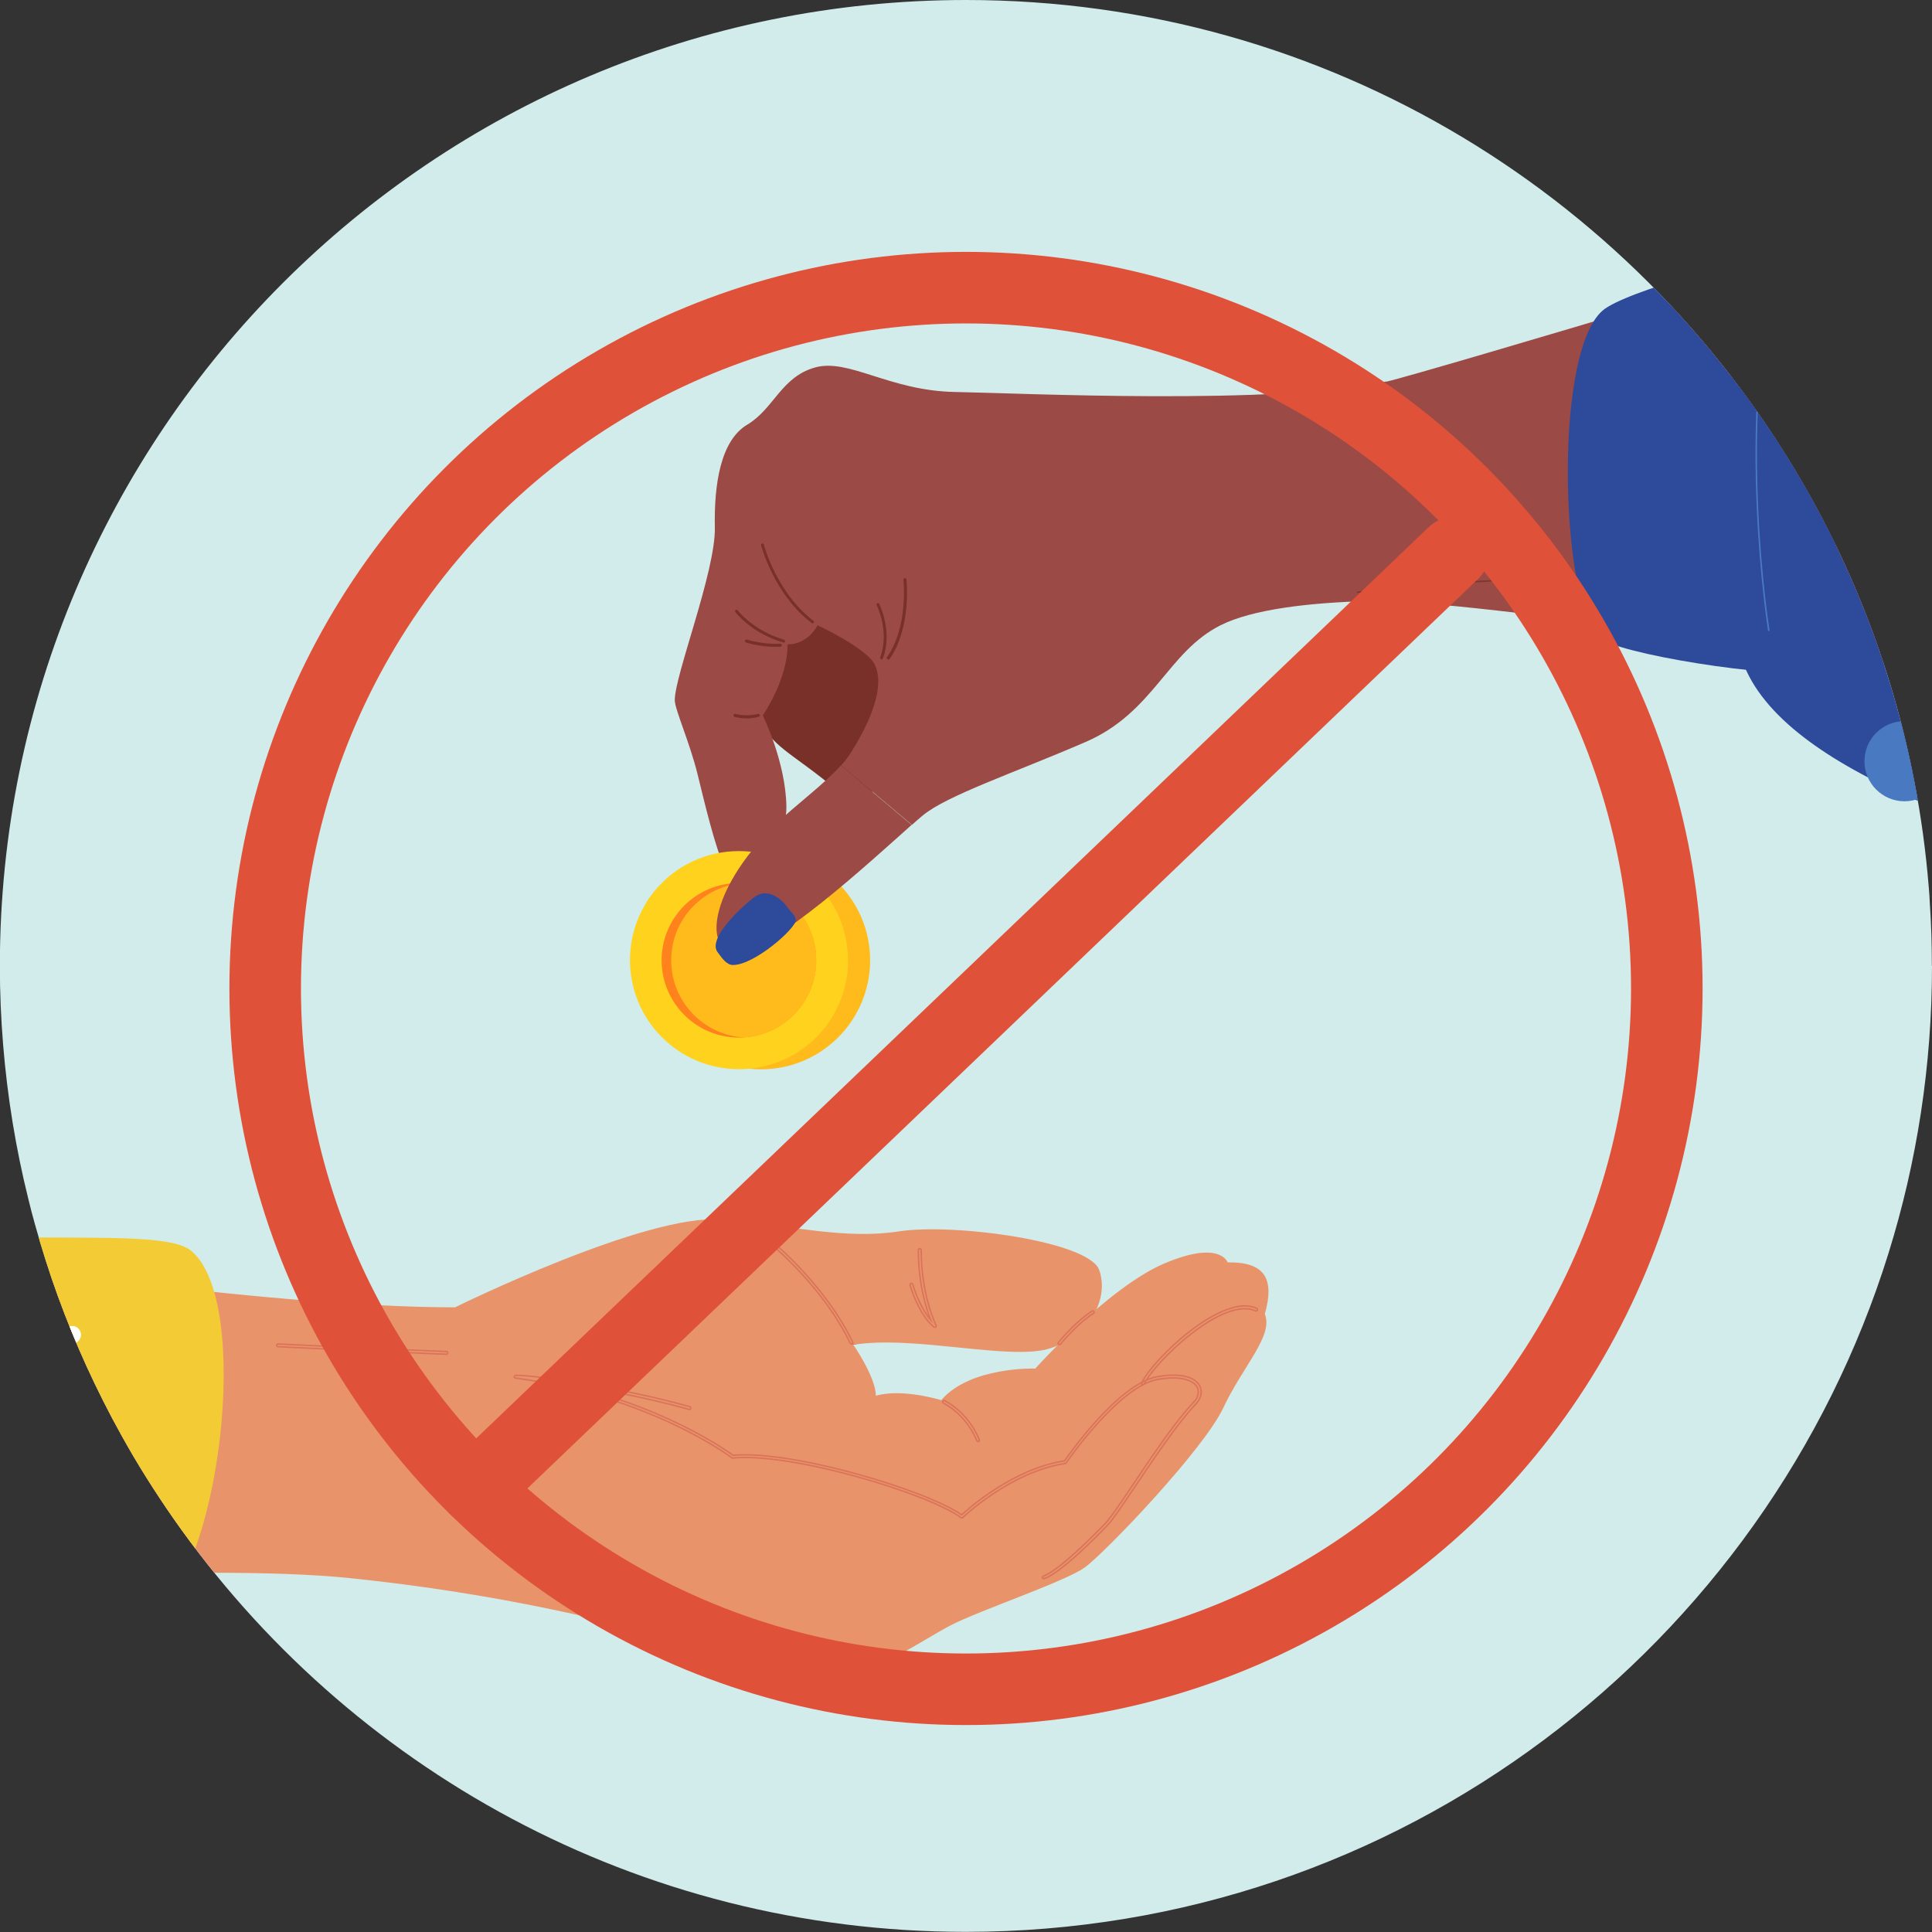 <?xml version="1.0" encoding="UTF-8"?>
<svg xmlns="http://www.w3.org/2000/svg" xmlns:xlink="http://www.w3.org/1999/xlink" viewBox="0 0 135 135">
  <rect x="0" y="0" width="135" height="135" fill="#333333" stroke="none"/>
  <defs>
    <clipPath id="clippath">
      <path d="m135,67.5c0,6.98-1.06,13.71-3.03,20.04-8.54,27.49-34.18,47.45-64.48,47.45-22.92,0-43.18-11.43-55.38-28.9-1.3-1.87-2.52-3.8-3.63-5.81-.87-1.56-1.68-3.17-2.43-4.81-1.45-3.18-2.66-6.5-3.61-9.93-.17-.59-.32-1.19-.47-1.8-.86-3.47-1.45-7.05-1.75-10.71-.15-1.83-.23-3.68-.23-5.55C0,30.22,30.22,0,67.5,0,92.88,0,114.98,14.01,126.51,34.71c4.56,8.18,7.46,17.41,8.26,27.24.04.4.06.8.08,1.21.1,1.44.14,2.88.14,4.34Z" style="fill: none; stroke-width: 0px;"></path>
    </clipPath>
    <clipPath id="clippath-1">
      <rect x="-51.05" y="-43.37" width="212.97" height="212.97" style="fill: none; stroke-width: 0px;"></rect>
    </clipPath>
  </defs>
  <g style="isolation: isolate;">
    <g id="Calque_1" data-name="Calque 1">
      <path d="m135,67.5c0,6.98-1.06,13.71-3.03,20.04-8.54,27.49-34.18,47.45-64.48,47.45-22.92,0-43.18-11.43-55.38-28.9-1.3-1.87-2.52-3.8-3.63-5.81-.87-1.56-1.68-3.17-2.43-4.81-1.45-3.18-2.66-6.5-3.61-9.93-.17-.59-.32-1.19-.47-1.8-.86-3.47-1.45-7.05-1.75-10.71-.15-1.83-.23-3.68-.23-5.55C0,30.22,30.22,0,67.5,0,92.88,0,114.98,14.01,126.51,34.71c4.56,8.18,7.46,17.41,8.26,27.24.04.4.06.8.08,1.21.1,1.44.14,2.88.14,4.34Z" style="fill: #d2eceb; stroke-width: 0px;"></path>
      <g style="clip-path: url(#clippath);">
        <g style="clip-path: url(#clippath-1);">
          <g>
            <path d="m53.87,43.46c-1.09,4.85-1.07,6.24-.52,7.29.91,1.75,2.89,2.33,6.35,5.56.88.82,5.22-7.41,3.58-10.34-1.64-2.94-7.31-4.81-7.31-4.81l-2.1,2.3Z" style="fill: #783029; stroke-width: 0px;"></path>
            <path d="m96.84,26.66c-7.62,1.68-25.53.81-30.11.73-4.58-.08-7.43-2.38-9.79-1.71-2.36.67-2.86,2.88-4.72,3.99-1.87,1.11-2.33,4.17-2.27,7.2.06,3.03-2.8,10.3-2.8,12.05,0,.65,1.05,2.96,1.6,5.21.48,1.96,1.25,5.2,1.88,6.46.46.94,1,1.25,1.41.98,1.69-1.09,2.94-3.38,2.91-5.22-.05-3.13-1.65-6.36-1.65-6.36,0,0,1.75-2.51,1.73-4.96,1.46,0,2.1-1.34,2.1-1.34,0,0,3.5,1.63,4.02,2.8.52,1.17.17,3.09-1.63,6-.23.37-.48.7-.74.99l4.94,4.16c.32-.29.58-.51.76-.66,1.69-1.4,6.35-2.96,11.37-5.13,4.79-2.07,5.71-6.29,9.44-8.16,2.21-1.11,6.13-1.57,10.22-1.69,7.46-.22,38.62,4.9,38.62,4.9l-.62-31.06s-34.01,10.24-36.64,10.83Z" style="fill: #9c4a45; stroke-width: 0px;"></path>
            <path d="m62.06,46.02s-.02,0-.03,0c-.02-.02-.03-.05-.01-.07,1.52-2.17,1.16-5.41,1.16-5.44,0-.03.02-.06.05-.06.03,0,.06.02.06.05,0,.03.37,3.31-1.17,5.52-.01.01-.03.02-.04.02Z" style="fill: #783029; stroke: #783029; stroke-miterlimit: 10; stroke-width: .1px;"></path>
            <path d="m61.6,46.02s-.01,0-.02,0c-.03-.01-.04-.04-.03-.07.69-1.82-.24-3.67-.25-3.69-.01-.03,0-.06.02-.07.03-.01.06,0,.07.02,0,.02.96,1.91.26,3.77,0,.02-.03.03-.05.03Z" style="fill: #783029; stroke: #783029; stroke-miterlimit: 10; stroke-width: .1px;"></path>
            <path d="m56.78,43.51s-.02,0-.03-.01c-2.63-2.01-3.51-5.38-3.52-5.41,0-.03,0-.06.04-.06.03,0,.06.01.06.04,0,.03.88,3.37,3.48,5.35.02.02.03.05,0,.07-.01.01-.03.02-.04.02Z" style="fill: #783029; stroke: #783029; stroke-miterlimit: 10; stroke-width: .1px;"></path>
            <path d="m54.76,44.85s0,0-.01,0c-2.24-.66-3.32-2.1-3.33-2.12-.02-.02-.01-.06.01-.07.02-.02.06-.01.07.01.01.01,1.07,1.43,3.27,2.08.03,0,.04.04.04.07,0,.02-.03.04-.05.04Z" style="fill: #783029; stroke: #783029; stroke-miterlimit: 10; stroke-width: .1px;"></path>
            <path d="m54.21,45.15c-.41,0-1.18-.04-2.07-.3-.03,0-.04-.04-.04-.07,0-.03.04-.04.07-.04,1.3.38,2.34.29,2.35.29.03,0,.06.02.06.05,0,.03-.02.06-.05.06,0,0-.12.01-.32.01Z" style="fill: #783029; stroke: #783029; stroke-miterlimit: 10; stroke-width: .1px;"></path>
            <path d="m52.19,50.15c-.48,0-.83-.1-.85-.11-.03,0-.04-.04-.04-.07,0-.03.04-.04.07-.04,0,0,.79.23,1.6,0,.03,0,.06,0,.07.04s0,.06-.04.07c-.29.08-.57.11-.81.11Z" style="fill: #783029; stroke: #783029; stroke-miterlimit: 10; stroke-width: .1px;"></path>
            <g>
              <circle cx="53.18" cy="67.1" r="7.62" style="fill: #ffbb1c; stroke-width: 0px;"></circle>
              <path d="m59.26,67.1c0,1.44-.4,2.78-1.09,3.92-.43.72-.98,1.36-1.61,1.89-.24.21-.5.39-.76.57-.27.18-.56.34-.86.48-1,.48-2.12.75-3.3.75-4.21,0-7.62-3.41-7.62-7.62,0-1.48.42-2.86,1.15-4.03.17-.28.37-.55.57-.8.2-.25.42-.48.65-.7.6-.57,1.29-1.04,2.05-1.39.97-.45,2.05-.7,3.19-.7,4.21,0,7.62,3.41,7.62,7.62Z" style="fill: #ffd21e; stroke-width: 0px;"></path>
              <path d="m55.8,73.48c-.27.18-.56.34-.86.48l-9.77-10.9c.17-.28.37-.55.57-.8l10.05,11.21Z" style="fill: #ffd21e; mix-blend-mode: screen; stroke-width: 0px;"></path>
              <path d="m58.17,71.02c-.43.72-.98,1.36-1.61,1.89l-10.16-11.34c.6-.57,1.29-1.04,2.05-1.39l9.72,10.84Z" style="fill: #ffd21e; mix-blend-mode: screen; stroke-width: 0px;"></path>
              <path d="m46.23,67.1c0,2.98,2.42,5.4,5.4,5.4.11,0,.22,0,.33-.01,2.83-.17,5.07-2.52,5.07-5.39s-2.24-5.22-5.07-5.39c-.11,0-.22-.01-.33-.01-2.98,0-5.4,2.42-5.4,5.4Z" style="fill: #ff821c; stroke-width: 0px;"></path>
              <path d="m46.9,67.1c0,2.87,2.24,5.22,5.07,5.39,2.83-.17,5.07-2.52,5.07-5.39s-2.24-5.22-5.07-5.39c-2.83.17-5.07,2.52-5.07,5.39Z" style="fill: #ffbb1c; stroke-width: 0px;"></path>
            </g>
            <path d="m54.49,57.34c-4.81,4.52-5.46,9.05-3.09,9.2,2.4.16,9.59-6.49,12.3-8.9l-4.94-4.16c-1.09,1.23-3.06,2.71-4.27,3.85Z" style="fill: #9c4a45; stroke-width: 0px;"></path>
            <path d="m55.61,64.3c0-.33-.39-.61-.57-.88-.47-.67-1.45-1.4-2.32-.74-1.2.93-3.25,2.96-2.58,3.85.29.39.62.9,1.08.9,1.5,0,4.39-2.55,4.39-3.14Z" style="fill: #2e4a9b; stroke-width: 0px;"></path>
            <g>
              <path d="m31.82,91.34s13.37-6.59,18.61-6.12c5.25.47,8.63,1.4,12.41.82,3.79-.58,13.27.69,13.97,2.71.7,2.02-.65,4.52-3.38,5.45-2.72.93-9.54-.93-13.8-.23,0,0,1.57,2.27,1.57,3.56,1.85-.54,4.57.31,4.57.31,2.02-2.37,6.57-2.21,6.57-2.21,0,0,5.09-5.67,9.01-7.34,3.92-1.67,4.43-.08,4.43-.08,2.6-.04,3.3,1.13,2.6,3.61.62,1.52-1.52,3.61-2.91,6.57-1.4,2.95-8.3,10.16-9.69,11.15-1.4.99-7.29,2.97-9.33,4.02-2.04,1.05-5.07,3.32-7.87,3.44-2.8.12-6.12-.95-9.09-1.81-6.23-1.8-14.49-3.83-25.06-4.92-10.57-1.09-32.95.56-32.95.56l4.35-23.08s22.15,3.6,35.98,3.6Z" style="fill: #e89369; stroke-width: 0px;"></path>
              <path d="m59.5,93.91s-.07-.02-.09-.05c-1.79-3.75-5.25-6.69-5.29-6.71-.04-.03-.05-.09-.01-.14.03-.04.09-.05.13-.01.04.03,3.53,2.99,5.34,6.78.02.05,0,.1-.05.13-.01,0-.03,0-.04,0Z" style="fill: none; stroke: #da7359; stroke-miterlimit: 10; stroke-width: .1px;"></path>
              <path d="m65.31,92.74s-.04,0-.06-.02c-1.06-.87-1.64-2.84-1.66-2.92-.01-.05.01-.1.07-.12.05-.01.1.01.12.07,0,.02.45,1.54,1.25,2.48-.31-.79-.86-2.53-.86-4.88,0-.05.04-.1.1-.1h0c.05,0,.1.04.1.1,0,3.2,1.03,5.24,1.04,5.26.02.04.01.09-.02.12-.02.01-.04.02-.06.02Z" style="fill: none; stroke: #da7359; stroke-miterlimit: 10; stroke-width: .1px;"></path>
              <path d="m72.94,110.31s-.08-.02-.09-.06c-.02-.05,0-.1.06-.12,1.15-.41,3.83-3.16,4.35-3.71.35-.37,1.09-1.46,1.94-2.73,1.32-1.97,2.97-4.42,4.2-5.7.33-.34.42-.74.25-1.06-.25-.46-1.11-.84-2.77-.54-1.11.2-2.56,1.27-4.2,3.09-1.25,1.38-2.17,2.73-2.18,2.74-.02.02-.04.04-.06.04-3.81.57-7.14,3.75-7.17,3.78-.03.03-.09.04-.12,0-2.35-1.7-11.81-4.56-15.95-4.16-.02,0-.05,0-.07-.02-.06-.04-5.61-4.27-15.11-5.57-.05,0-.09-.05-.08-.1,0-.05.04-.09.09-.09,1.2-.02,7.05.77,12.17,2.19.05.01.08.07.07.12-.01.05-.07.08-.12.07-3.37-.93-7.06-1.59-9.51-1.93,7.63,1.56,12.17,4.84,12.58,5.14,4.16-.37,13.51,2.44,15.98,4.16.46-.43,3.6-3.22,7.18-3.77.35-.5,3.8-5.39,6.48-5.88,1.5-.27,2.61-.04,2.97.64.21.4.11.88-.28,1.28-1.22,1.27-2.86,3.71-4.18,5.67-.89,1.33-1.6,2.38-1.96,2.76-.74.78-3.26,3.34-4.42,3.75-.01,0-.02,0-.03,0Z" style="fill: none; stroke: #da7359; stroke-miterlimit: 10; stroke-width: .1px;"></path>
              <path d="m79.86,96.75s-.03,0-.04,0c-.05-.02-.07-.08-.04-.13.81-1.68,5.64-6.3,8.03-5.2.05.02.07.08.05.13-.02.05-.08.07-.13.05-2.25-1.04-7.01,3.51-7.78,5.11-.02.03-.05.05-.09.05Z" style="fill: none; stroke: #da7359; stroke-miterlimit: 10; stroke-width: .1px;"></path>
              <path d="m68.34,100.73s-.08-.02-.09-.06c0-.02-.63-1.73-2.33-2.63-.05-.02-.06-.08-.04-.13.02-.05.08-.06.13-.04,1.76.94,2.39,2.66,2.42,2.73.02.05,0,.1-.06.12-.01,0-.02,0-.03,0Z" style="fill: none; stroke: #da7359; stroke-miterlimit: 10; stroke-width: .1px;"></path>
              <path d="m74.03,93.95s-.04,0-.06-.02c-.04-.03-.05-.09-.01-.13,1.28-1.54,2.31-2.16,2.35-2.19.05-.03.1-.01.13.03.03.05.01.1-.03.13-.01,0-1.05.63-2.3,2.15-.02.02-.05.03-.07.03Z" style="fill: none; stroke: #da7359; stroke-miterlimit: 10; stroke-width: .1px;"></path>
            </g>
            <path d="m94.86,41.44s-.05-.02-.05-.05c0-.03.02-.06.05-.06,7.69-.93,13.01-.9,13.06-.9.03,0,.05.02.05.05,0,.03-.02.05-.05.05-.05,0-5.37-.03-13.05.9,0,0,0,0,0,0Z" style="fill: #80352d; stroke-width: 0px;"></path>
            <g>
              <path d="m124.78,17.91c-1.87-.08-11.26,2.42-12.82,3.81-3.56,3.16-2.84,21.49,0,23,2.37,1.26,13.65,2.89,15.15,2.1,1.5-.8,2.38-28.71-2.33-28.91Z" style="fill: #2e4a9b; stroke-width: 0px;"></path>
              <path d="m135,56.37c-6.32-2.57-11.18-5.69-12.94-9.44-2.84-6.05-1.97-19.91,0-26.34,1.46-4.77,6.42-6.98,12.94-8.1" style="fill: #2e4a9b; stroke-width: 0px;"></path>
              <path d="m123.59,44.1s-.05-.02-.05-.04c-.02-.14-2.28-14.42.55-25.73,0-.03.04-.05.06-.04.03,0,.05.04.04.06-2.82,11.29-.57,25.55-.54,25.69,0,.03-.01.06-.04.06,0,0,0,0,0,0Z" style="fill: #4979c1; stroke-width: 0px;"></path>
              <circle cx="128.7" cy="28.52" r="2.8" style="fill: #e27d7a; stroke-width: 0px;"></circle>
              <circle cx="133.08" cy="53.19" r="2.8" style="fill: #4979c1; stroke-width: 0px;"></circle>
            </g>
            <g>
              <path d="m-2.05,112.17c5.52,0,.69-8.78,2.04-14.18,1.35-5.4,2.31-9.41,1.72-11.53-2.81-9.99-11.2-14.97-28.85-16.08-23.18-1.46-36.75-13.17-62.2-22.24-36.85-13.13-40.08,75.71-18.88,77.07,32.28,2.08,35.75-.56,60.34-3.21,17.94-1.93,27.93,6.26,45.83-9.82Z" style="fill: #f3cc35; stroke-width: 0px;"></path>
              <path d="m-.14,86.43c6.68.14,12.01-.2,13.46.94,4.41,3.5,1.96,23.01-2.75,25.43-2.07,1.06-9.79-1.19-15.37-.5-5.58.69,4.67-25.88,4.67-25.88Z" style="fill: #f3cc35; stroke-width: 0px;"></path>
              <path d="m7,107.14c-.26-.23-.28-.62-.05-.87.23-.26.62-.28.87-.05.26.23.28.62.05.87-.23.26-.62.28-.87.05Z" style="fill: #fff; stroke-width: 0px;"></path>
              <path d="m4.63,93.73c-.26-.23-.28-.62-.05-.87.23-.26.62-.28.87-.05.26.23.28.62.05.87-.23.26-.62.28-.87.05Z" style="fill: #fff; stroke-width: 0px;"></path>
              <path d="m.34,104.89s-.02,0-.03,0c-.05-.02-.07-.07-.06-.12,2.08-5.52,1.9-14.61,1.37-17.11-.01-.05.02-.1.07-.11.05-.01.1.02.11.07.54,2.51.72,11.66-1.38,17.21-.01.04-.05.06-.09.06Z" style="fill: #ff8b00; stroke-width: 0px;"></path>
            </g>
            <path d="m31.19,94.63s0,0,0,0c-8.18-.34-11.74-.53-11.77-.53-.05,0-.09-.05-.09-.1,0-.05.05-.09.1-.09.03,0,3.59.19,11.77.53.05,0,.09.05.09.1,0,.05-.04.09-.1.09Z" style="fill: none; stroke: #da7359; stroke-miterlimit: 10; stroke-width: .1px;"></path>
          </g>
        </g>
      </g>
      <g>
        <circle cx="67.5" cy="69.07" r="48.97" style="fill: none; stroke: #df5239; stroke-linecap: round; stroke-miterlimit: 10; stroke-width: 5px;"></circle>
        <line x1="101.56" y1="38.64" x2="33.21" y2="104.03" style="fill: none; stroke: #df5239; stroke-linecap: round; stroke-miterlimit: 10; stroke-width: 5px;"></line>
      </g>
    </g>
  </g>
</svg>
